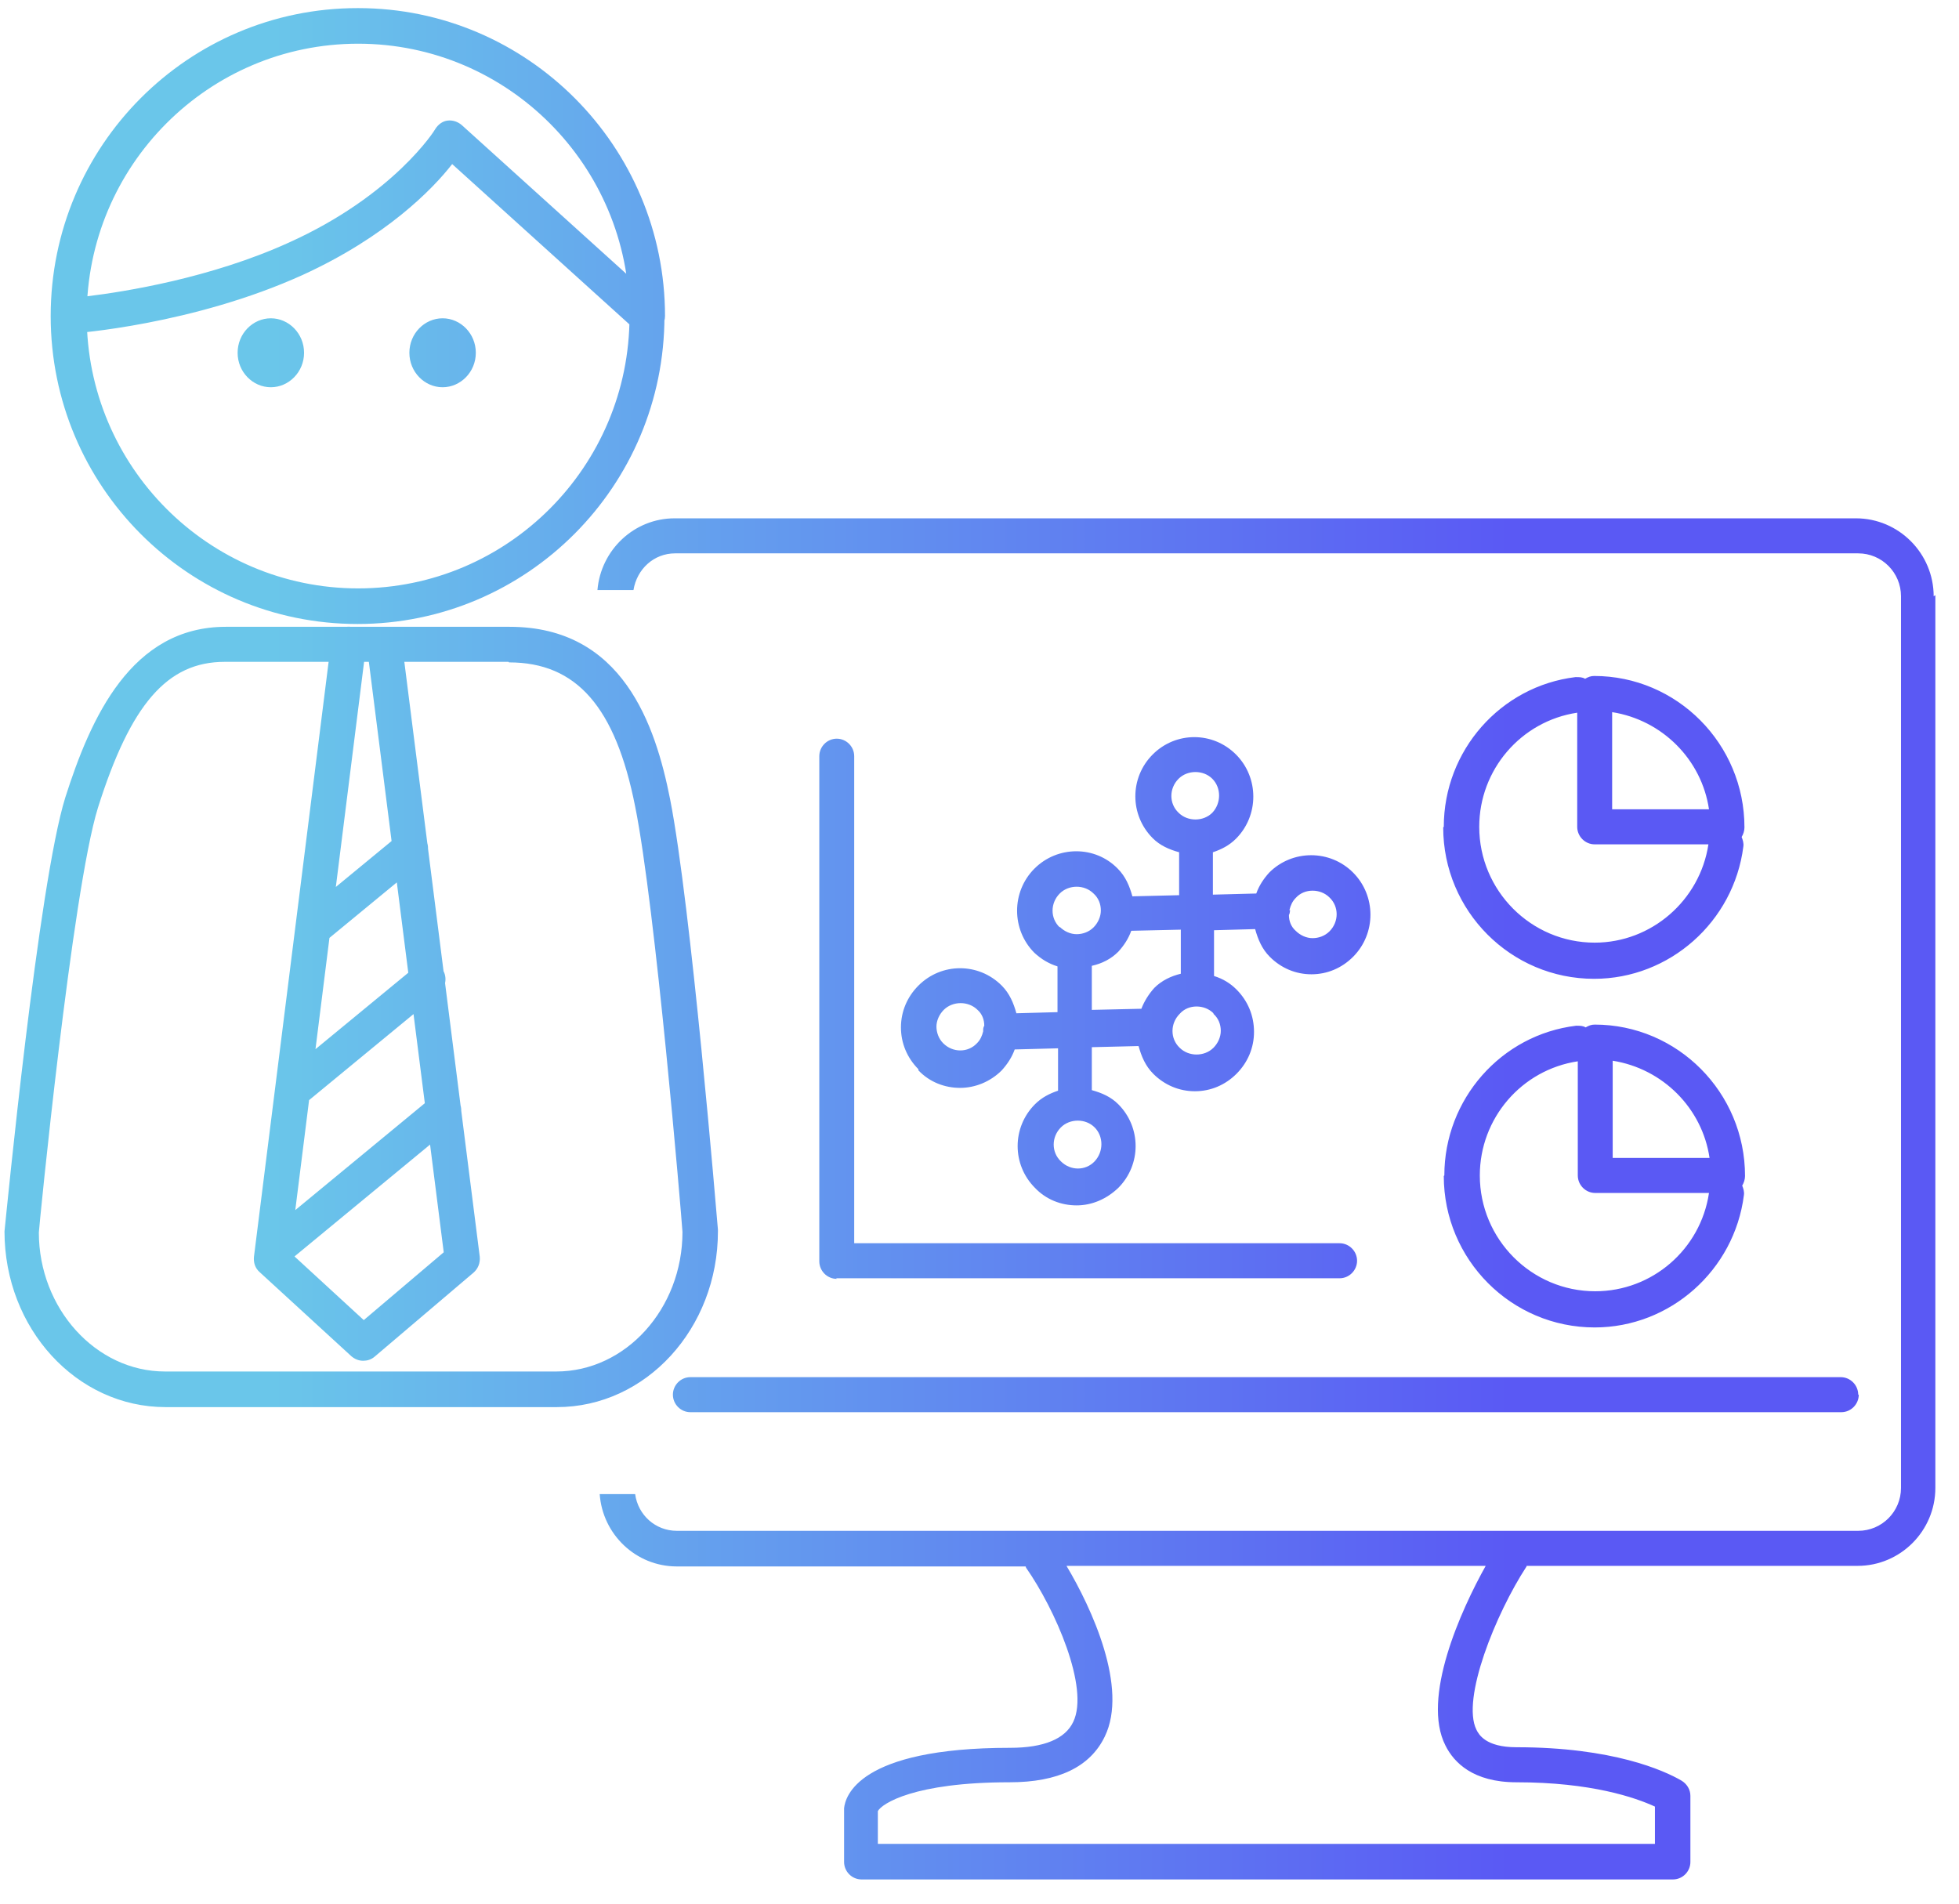 <svg width="71" height="69" viewBox="0 0 71 69" fill="none" xmlns="http://www.w3.org/2000/svg">
<path d="M67.367 50.551C67.367 50.899 67.082 51.186 66.735 51.186H25.02C24.674 51.186 24.388 50.899 24.388 50.551C24.388 50.203 24.674 49.916 25.02 49.916H66.714C67.061 49.916 67.347 50.203 67.347 50.551H67.367ZM30.306 46.332H48.551C48.898 46.332 49.184 46.045 49.184 45.697C49.184 45.349 48.898 45.062 48.551 45.062H30.959V27.409C30.959 27.061 30.674 26.774 30.326 26.774C29.98 26.774 29.694 27.061 29.694 27.409V45.718C29.694 46.066 29.98 46.353 30.326 46.353L30.306 46.332ZM52.327 29.969C52.327 27.204 54.388 24.87 57.102 24.542C57.245 24.542 57.347 24.542 57.449 24.603C57.551 24.542 57.653 24.501 57.776 24.501C60.776 24.501 63.224 26.959 63.224 29.989C63.224 30.112 63.184 30.235 63.122 30.338C63.163 30.44 63.204 30.563 63.184 30.686C62.837 33.41 60.51 35.478 57.776 35.478C54.755 35.478 52.306 33.02 52.306 29.989L52.327 29.969ZM58.429 29.334H61.939C61.673 27.532 60.245 26.098 58.429 25.812V29.334ZM53.612 29.969C53.612 32.283 55.49 34.167 57.796 34.167C59.857 34.167 61.612 32.631 61.918 30.604H57.796C57.449 30.604 57.163 30.317 57.163 29.969V25.832C55.123 26.139 53.612 27.901 53.612 29.969ZM52.347 42.605C52.347 39.84 54.408 37.505 57.123 37.178C57.265 37.178 57.367 37.178 57.469 37.239C57.571 37.178 57.673 37.137 57.796 37.137C60.796 37.137 63.245 39.594 63.245 42.625C63.245 42.748 63.204 42.871 63.143 42.974C63.184 43.076 63.224 43.199 63.204 43.322C62.857 46.045 60.531 48.114 57.796 48.114C54.776 48.114 52.327 45.656 52.327 42.625L52.347 42.605ZM58.449 41.97H61.959C61.694 40.168 60.265 38.734 58.449 38.447V41.97ZM53.633 42.605C53.633 44.919 55.51 46.803 57.816 46.803C59.878 46.803 61.633 45.288 61.939 43.24H57.816C57.469 43.24 57.184 42.953 57.184 42.605V38.468C55.143 38.775 53.633 40.536 53.633 42.605ZM33.286 38.755C32.878 38.345 32.653 37.813 32.653 37.239C32.653 36.666 32.878 36.133 33.286 35.724C34.123 34.884 35.469 34.884 36.306 35.724C36.592 36.011 36.735 36.359 36.837 36.727L38.327 36.686V35.028C38 34.925 37.735 34.761 37.49 34.536C36.653 33.696 36.653 32.324 37.49 31.485C38.327 30.645 39.694 30.645 40.51 31.485C40.796 31.771 40.939 32.119 41.041 32.488L42.735 32.447V30.891C42.367 30.788 42.041 30.645 41.776 30.379C40.939 29.539 40.939 28.187 41.776 27.348C42.612 26.508 43.959 26.508 44.796 27.348C45.633 28.187 45.633 29.559 44.796 30.399C44.551 30.645 44.265 30.788 43.959 30.891V32.427L45.531 32.386C45.633 32.099 45.796 31.853 46 31.628C46.837 30.788 48.204 30.788 49.041 31.628C49.878 32.468 49.878 33.84 49.041 34.679C48.633 35.089 48.102 35.314 47.531 35.314C46.959 35.314 46.429 35.089 46.02 34.679C45.735 34.393 45.592 34.044 45.49 33.676L44 33.717V35.376C44.327 35.478 44.592 35.642 44.816 35.867C45.224 36.277 45.449 36.809 45.449 37.403C45.449 37.977 45.224 38.509 44.816 38.919C44.408 39.328 43.878 39.553 43.306 39.553C42.735 39.553 42.204 39.328 41.796 38.919C41.51 38.632 41.367 38.284 41.265 37.915L39.571 37.956V39.513C39.939 39.615 40.265 39.758 40.531 40.025C41.367 40.864 41.367 42.216 40.531 43.055C40.102 43.465 39.571 43.69 39.02 43.69C38.469 43.69 37.918 43.486 37.51 43.055C36.673 42.216 36.673 40.864 37.51 40.025C37.755 39.779 38.041 39.635 38.347 39.533V37.997L36.776 38.038C36.673 38.325 36.51 38.57 36.306 38.796C35.898 39.205 35.347 39.431 34.796 39.431C34.245 39.431 33.694 39.226 33.286 38.796V38.755ZM46.755 32.98C46.755 32.98 46.755 33.102 46.714 33.164C46.714 33.389 46.796 33.594 46.959 33.737C47.123 33.901 47.347 34.004 47.571 34.004C47.796 34.004 48.02 33.922 48.184 33.758C48.531 33.41 48.531 32.857 48.184 32.529C48.02 32.365 47.796 32.283 47.571 32.283C47.347 32.283 47.123 32.365 46.959 32.549C46.837 32.672 46.776 32.816 46.735 32.98C46.735 32.98 46.735 32.98 46.735 33L46.755 32.98ZM39.061 40.618C38.837 40.618 38.612 40.7 38.449 40.864C38.102 41.212 38.102 41.765 38.449 42.093C38.796 42.441 39.347 42.441 39.673 42.093C40 41.745 40 41.192 39.673 40.864C39.51 40.7 39.286 40.618 39.061 40.618ZM43.98 36.727C43.816 36.563 43.592 36.481 43.367 36.481C43.143 36.481 42.918 36.563 42.755 36.748C42.408 37.096 42.408 37.649 42.755 37.977C42.918 38.14 43.143 38.222 43.367 38.222C43.592 38.222 43.816 38.14 43.98 37.977C44.143 37.813 44.245 37.587 44.245 37.362C44.245 37.137 44.163 36.912 43.98 36.748V36.727ZM43.939 29.457C44.265 29.109 44.265 28.556 43.939 28.228C43.776 28.064 43.551 27.983 43.327 27.983C43.102 27.983 42.878 28.064 42.714 28.228C42.367 28.576 42.367 29.129 42.714 29.457C43.041 29.785 43.612 29.785 43.939 29.457ZM40.531 34.495C40.265 34.761 39.939 34.925 39.571 35.007V36.604L41.367 36.563C41.469 36.297 41.633 36.031 41.837 35.806C42.102 35.539 42.449 35.376 42.796 35.294V33.696L41 33.737C40.898 34.024 40.735 34.27 40.531 34.495ZM38.408 33.594C38.571 33.758 38.796 33.86 39.02 33.86C39.245 33.86 39.469 33.778 39.633 33.614C39.796 33.45 39.898 33.225 39.898 33C39.898 32.775 39.816 32.549 39.633 32.386C39.469 32.222 39.245 32.14 39.02 32.14C38.796 32.14 38.571 32.222 38.408 32.386C38.061 32.734 38.061 33.287 38.408 33.614V33.594ZM33.939 37.198C33.939 37.424 34.02 37.649 34.184 37.813C34.531 38.161 35.082 38.161 35.408 37.813C35.531 37.69 35.592 37.546 35.633 37.383C35.633 37.383 35.633 37.383 35.633 37.362C35.633 37.301 35.633 37.239 35.673 37.178C35.673 36.953 35.592 36.748 35.429 36.604C35.265 36.441 35.041 36.359 34.816 36.359C34.592 36.359 34.367 36.441 34.204 36.604C34.041 36.768 33.939 36.993 33.939 37.219V37.198ZM70.143 21.572V53.93C70.143 55.486 68.878 56.756 67.326 56.756H55.327V56.777C54.204 58.497 52.959 61.589 53.51 62.695C53.592 62.859 53.837 63.33 54.959 63.33C58.449 63.33 60.306 64.17 60.939 64.538C61.143 64.661 61.265 64.866 61.265 65.091V67.487C61.265 67.836 60.98 68.122 60.633 68.122H31.224C30.878 68.122 30.592 67.836 30.592 67.487V65.542C30.633 65.132 31.082 63.351 36.612 63.351C37.837 63.351 38.612 63.023 38.898 62.409C39.49 61.18 38.245 58.333 37.184 56.818C37.184 56.818 37.184 56.777 37.163 56.777H24.531C23.041 56.777 21.837 55.609 21.735 54.155H23.02C23.122 54.913 23.755 55.486 24.531 55.486H67.347C68.204 55.486 68.898 54.79 68.898 53.93V21.613C68.898 20.753 68.204 20.057 67.347 20.057H24.469C23.694 20.057 23.082 20.63 22.959 21.388H21.653C21.776 19.934 22.98 18.787 24.449 18.787H67.265C68.816 18.787 70.082 20.057 70.082 21.613L70.143 21.572ZM53.857 56.756H38.653C39.571 58.292 40.898 61.18 40.041 62.941C39.51 64.047 38.347 64.6 36.592 64.6C33.122 64.6 31.959 65.378 31.816 65.644V66.832H59.98V65.481C59.265 65.153 57.673 64.6 54.959 64.6C53.388 64.6 52.694 63.883 52.388 63.269C51.51 61.548 52.939 58.374 53.857 56.736V56.756ZM26.02 44.632C26.02 44.632 26.02 44.591 26.02 44.571C25.98 44.1 25.041 32.795 24.286 28.965C23.755 26.283 22.571 22.719 18.469 22.719H8.184C4.755 22.719 3.286 26.017 2.367 28.904C1.388 32.037 0.224 44.059 0.163 44.632C0.163 48.155 2.776 51.002 6 51.002H20.184C23.408 51.002 26.02 48.155 26.02 44.632ZM18.449 24.009C20.898 24.009 22.306 25.627 23.02 29.232C23.755 32.877 24.694 44.018 24.735 44.653C24.735 47.438 22.674 49.711 20.163 49.711H5.98C3.469 49.711 1.408 47.418 1.408 44.673C1.408 44.55 2.612 32.283 3.551 29.273C4.735 25.525 6.061 23.989 8.143 23.989H18.429L18.449 24.009ZM13.571 49.179L17.163 46.127C17.326 45.984 17.408 45.779 17.388 45.554L14.571 23.334C14.531 22.985 14.204 22.74 13.857 22.781C13.51 22.822 13.265 23.149 13.306 23.497L16.082 45.39L13.184 47.848L10.51 45.39L13.265 23.436C13.306 23.088 13.061 22.76 12.714 22.719C12.367 22.678 12.041 22.924 12 23.272L9.204 45.554C9.184 45.759 9.245 45.964 9.408 46.107L12.735 49.158C12.857 49.261 13 49.322 13.163 49.322C13.306 49.322 13.449 49.281 13.571 49.179ZM11.755 34.147L15.286 31.239C15.551 31.014 15.592 30.604 15.367 30.338C15.143 30.071 14.735 30.03 14.469 30.256L10.939 33.164C10.674 33.389 10.633 33.799 10.857 34.065C10.98 34.229 11.163 34.29 11.347 34.29C11.49 34.29 11.633 34.249 11.755 34.147ZM11.02 40.025L15.918 35.99C16.184 35.765 16.224 35.355 16 35.089C15.775 34.823 15.367 34.782 15.102 35.007L10.204 39.041C9.939 39.267 9.898 39.676 10.123 39.943C10.245 40.086 10.429 40.168 10.612 40.168C10.755 40.168 10.898 40.127 11.02 40.025ZM10.286 45.861L16.49 40.741C16.755 40.516 16.796 40.106 16.571 39.84C16.347 39.574 15.939 39.533 15.674 39.758L9.469 44.878C9.204 45.103 9.163 45.513 9.388 45.779C9.51 45.943 9.694 46.005 9.878 46.005C10.02 46.005 10.163 45.964 10.286 45.861ZM24.082 11.456C24.082 5.312 19.102 0.294 12.959 0.294C6.816 0.294 1.837 5.291 1.837 11.456C1.837 17.62 6.816 22.617 12.959 22.617C19.102 22.617 24.082 17.62 24.082 11.456ZM22.816 11.456C22.816 16.903 18.408 21.327 12.98 21.327C7.551 21.327 3.143 16.903 3.143 11.456C3.143 6.008 7.551 1.584 12.98 1.584C18.408 1.584 22.816 6.008 22.816 11.456ZM23.714 12.049C23.939 11.947 24.102 11.722 24.102 11.456C24.102 5.312 19.122 0.294 12.98 0.294C6.837 0.294 1.857 5.291 1.857 11.456C1.857 11.64 1.939 11.804 2.061 11.927C2.184 12.049 2.367 12.111 2.531 12.09C2.714 12.09 7.02 11.763 10.98 9.961C13.98 8.588 15.674 6.868 16.388 5.947L23 11.927C23.122 12.029 23.265 12.09 23.429 12.09C23.51 12.09 23.612 12.09 23.694 12.029L23.714 12.049ZM22.694 9.92L16.735 4.533C16.592 4.411 16.408 4.349 16.224 4.37C16.041 4.39 15.878 4.513 15.775 4.677C15.775 4.697 14.286 7.073 10.469 8.793C7.633 10.083 4.51 10.575 3.163 10.739C3.531 5.619 7.796 1.564 12.98 1.564C17.878 1.564 21.959 5.189 22.694 9.899V9.92ZM17.245 12.787C17.245 12.09 16.694 11.537 16.041 11.537C15.388 11.537 14.837 12.09 14.837 12.787C14.837 13.483 15.388 14.036 16.041 14.036C16.694 14.036 17.245 13.483 17.245 12.787ZM11.02 12.787C11.02 12.09 10.469 11.537 9.816 11.537C9.163 11.537 8.612 12.09 8.612 12.787C8.612 13.483 9.163 14.036 9.816 14.036C10.469 14.036 11.02 13.483 11.02 12.787Z" fill="url(#paint0_linear_54_142)"/>
<defs>
<linearGradient id="paint0_linear_54_142" x1="0.102" y1="34.27" x2="70.102" y2="34.27" gradientUnits="userSpaceOnUse">
<stop offset="0.14" stop-color="#6AC6EA"/>
<stop offset="0.78" stop-color="#5A59F4"/>
</linearGradient>
</defs>
</svg>
